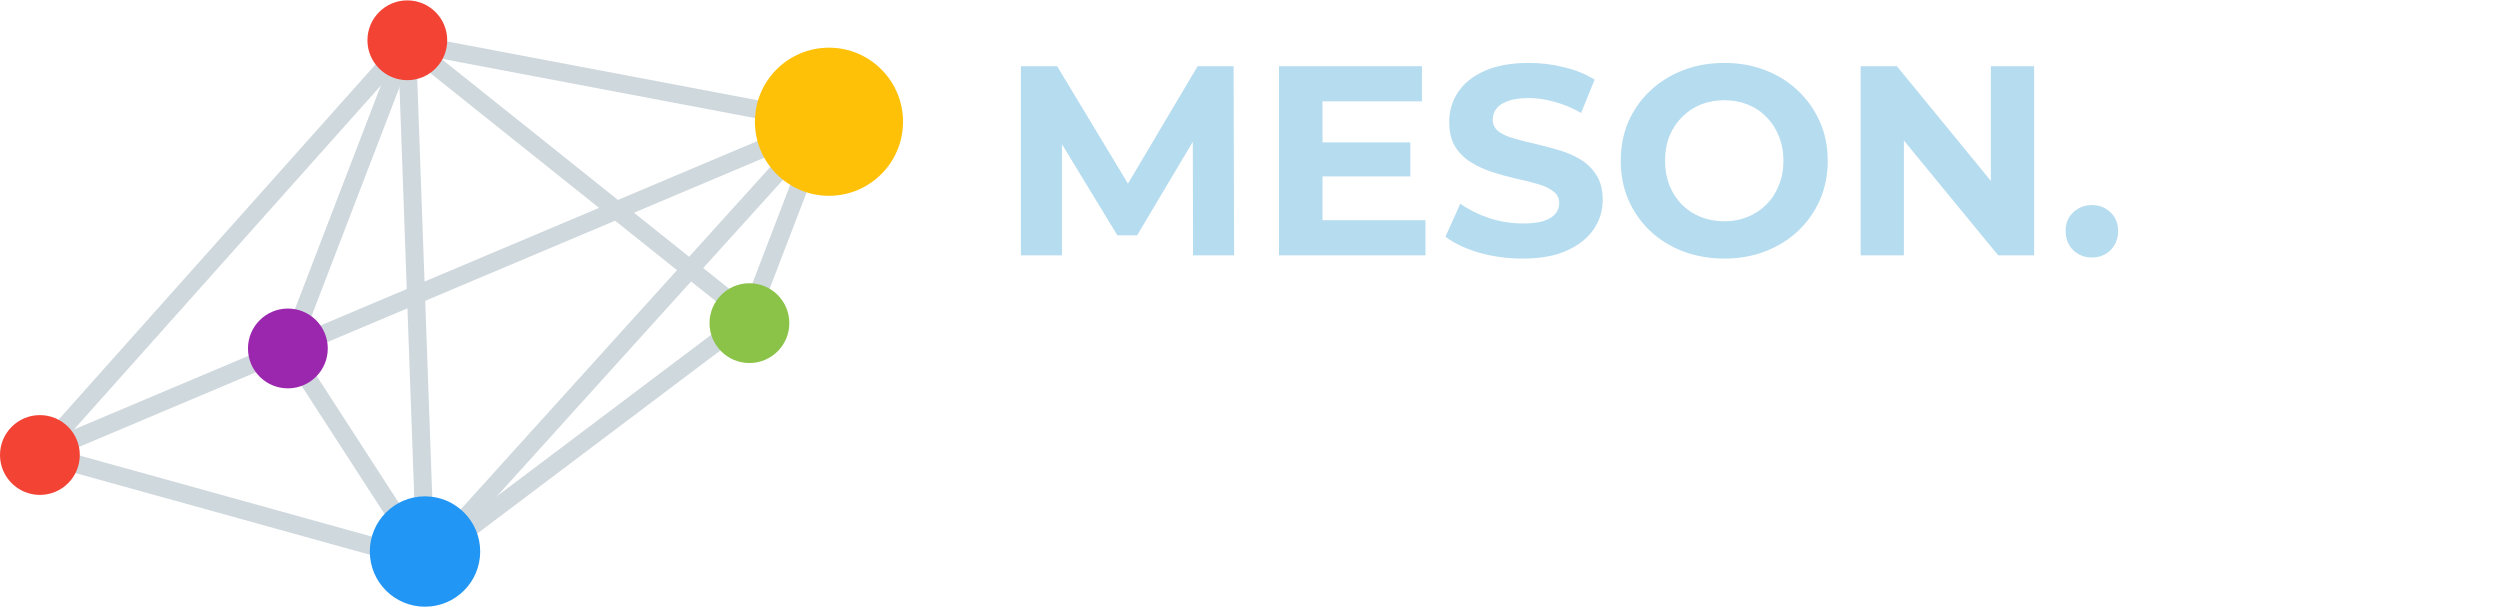 <svg width="1968" height="478" viewBox="0 0 1968 478" fill="none" xmlns="http://www.w3.org/2000/svg">
<g filter="url(#filter0_b_113_1130)">
<path d="M309.171 46.187L31.969 356.864" stroke="#CFD8DD" stroke-width="14.182"/>
<path d="M613.078 111.631L31.969 356.863" stroke="#CFD8DD" stroke-width="14.182"/>
<path d="M313.309 435.473L31.217 357.239" stroke="#CFD8DD" stroke-width="14.182"/>
<path d="M316.694 43.176L226.049 279.005" stroke="#CFD8DD" stroke-width="14.182"/>
<path d="M327.226 429.455L227.93 275.997" stroke="#CFD8DD" stroke-width="14.182"/>
<path d="M315.941 33.022L613.83 89.44" stroke="#CFD8DD" stroke-width="14.182"/>
<path d="M315.191 29.636L590.137 249.291" stroke="#CFD8DD" stroke-width="14.182"/>
<path d="M634.143 133.822L589.385 250.42" stroke="#CFD8DD" stroke-width="14.182"/>
<path d="M320.084 27.004L335.129 445.252" stroke="#CFD8DD" stroke-width="14.182"/>
<path d="M623.985 122.539L333.242 444.124" stroke="#CFD8DD" stroke-width="14.182"/>
<path d="M570.577 264.337L346.408 433.216" stroke="#CFD8DD" stroke-width="14.182"/>
<circle cx="652.57" cy="95.833" r="58.299" fill="#FFC107"/>
<circle cx="334.557" cy="434.156" r="43.442" fill="#2196F4"/>
<circle cx="320.646" cy="31.705" r="31.406" fill="#F34335"/>
<circle cx="226.617" cy="274.304" r="31.406" fill="#9C27AF"/>
<circle cx="31.406" cy="358.179" r="31.406" fill="#F34335"/>
<circle cx="589.947" cy="254.37" r="31.406" fill="#8BC349"/>
<path d="M803.657 201V52.089H832.162L895.556 157.178H880.452L942.782 52.089H971.075L971.5 201H939.165L938.953 101.655H944.909L895.13 185.258H879.601L828.759 101.655H835.991V201H803.657ZM1038.53 112.079H1110.22V138.883H1038.53V112.079ZM1041.08 173.345H1122.13V201H1006.83V52.089H1119.36V79.744H1041.08V173.345ZM1198.48 203.553C1186.56 203.553 1175.15 201.993 1164.23 198.873C1153.31 195.611 1144.52 191.427 1137.85 186.322L1149.55 160.369C1155.93 164.907 1163.45 168.665 1172.1 171.643C1180.89 174.48 1189.76 175.898 1198.69 175.898C1205.5 175.898 1210.96 175.26 1215.07 173.983C1219.33 172.565 1222.45 170.651 1224.43 168.24C1226.42 165.829 1227.41 163.063 1227.41 159.943C1227.41 155.972 1225.85 152.852 1222.73 150.583C1219.61 148.172 1215.5 146.258 1210.39 144.839C1205.29 143.279 1199.61 141.861 1193.37 140.585C1187.27 139.167 1181.1 137.465 1174.86 135.479C1168.77 133.494 1163.16 130.941 1158.06 127.821C1152.95 124.701 1148.77 120.588 1145.51 115.483C1142.39 110.377 1140.83 103.853 1140.83 95.912C1140.83 87.402 1143.1 79.673 1147.64 72.724C1152.32 65.633 1159.26 60.031 1168.48 55.918C1177.84 51.664 1189.54 49.536 1203.58 49.536C1212.94 49.536 1222.16 50.671 1231.24 52.94C1240.31 55.068 1248.33 58.329 1255.28 62.726L1244.64 88.891C1237.69 84.921 1230.74 82.013 1223.79 80.17C1216.84 78.184 1210.04 77.191 1203.37 77.191C1196.7 77.191 1191.24 77.971 1186.99 79.531C1182.74 81.091 1179.69 83.148 1177.84 85.701C1176 88.112 1175.08 90.948 1175.08 94.21C1175.08 98.039 1176.64 101.159 1179.76 103.57C1182.88 105.839 1186.99 107.683 1192.1 109.101C1197.2 110.519 1202.8 111.937 1208.9 113.355C1215.14 114.774 1221.31 116.405 1227.41 118.248C1233.65 120.092 1239.32 122.574 1244.43 125.694C1249.53 128.814 1253.65 132.927 1256.77 138.032C1260.03 143.138 1261.66 149.59 1261.66 157.39C1261.66 165.758 1259.32 173.416 1254.64 180.365C1249.96 187.314 1242.94 192.916 1233.58 197.171C1224.36 201.425 1212.66 203.553 1198.48 203.553ZM1357.53 203.553C1345.76 203.553 1334.84 201.638 1324.77 197.809C1314.85 193.98 1306.2 188.591 1298.82 181.642C1291.59 174.692 1285.92 166.538 1281.8 157.178C1277.83 147.818 1275.85 137.607 1275.85 126.545C1275.85 115.483 1277.83 105.272 1281.8 95.912C1285.92 86.552 1291.66 78.397 1299.03 71.448C1306.41 64.499 1315.06 59.109 1324.99 55.28C1334.91 51.451 1345.69 49.536 1357.32 49.536C1369.09 49.536 1379.87 51.451 1389.66 55.28C1399.58 59.109 1408.16 64.499 1415.4 71.448C1422.77 78.397 1428.52 86.552 1432.63 95.912C1436.74 105.13 1438.8 115.341 1438.8 126.545C1438.8 137.607 1436.74 147.889 1432.63 157.39C1428.52 166.751 1422.77 174.905 1415.4 181.854C1408.16 188.662 1399.58 193.98 1389.66 197.809C1379.87 201.638 1369.16 203.553 1357.53 203.553ZM1357.32 174.196C1363.99 174.196 1370.09 173.062 1375.62 170.792C1381.29 168.523 1386.25 165.261 1390.51 161.007C1394.76 156.752 1398.02 151.718 1400.29 145.903C1402.7 140.088 1403.91 133.636 1403.91 126.545C1403.91 119.454 1402.7 113.001 1400.29 107.186C1398.02 101.372 1394.76 96.337 1390.51 92.082C1386.39 87.828 1381.5 84.566 1375.83 82.297C1370.16 80.028 1363.99 78.893 1357.32 78.893C1350.66 78.893 1344.49 80.028 1338.81 82.297C1333.28 84.566 1328.39 87.828 1324.14 92.082C1319.88 96.337 1316.55 101.372 1314.14 107.186C1311.87 113.001 1310.73 119.454 1310.73 126.545C1310.73 133.494 1311.87 139.947 1314.14 145.903C1316.55 151.718 1319.81 156.752 1323.92 161.007C1328.18 165.261 1333.14 168.523 1338.81 170.792C1344.49 173.062 1350.66 174.196 1357.32 174.196ZM1464.7 201V52.089H1493.2L1581.06 159.305H1567.23V52.089H1601.27V201H1572.98L1484.91 93.784H1498.73V201H1464.7ZM1646.71 202.702C1641.04 202.702 1636.15 200.787 1632.03 196.958C1628.06 192.987 1626.08 187.953 1626.08 181.854C1626.08 175.756 1628.06 170.863 1632.03 167.176C1636.15 163.347 1641.04 161.432 1646.71 161.432C1652.53 161.432 1657.42 163.347 1661.39 167.176C1665.36 170.863 1667.35 175.756 1667.35 181.854C1667.35 187.953 1665.36 192.987 1661.39 196.958C1657.42 200.787 1652.53 202.702 1646.71 202.702Z" fill="#B6DCEF"/>
<path d="M803.657 424V275.089H832.162L920.02 382.305H906.192V275.089H940.229V424H911.936L823.866 316.784H837.693V424H803.657ZM1007.16 335.079H1078.85V361.883H1007.16V335.079ZM1009.71 396.345H1090.76V424H975.461V275.089H1087.99V302.744H1009.71V396.345ZM1149.03 424V303.17H1101.37V275.089H1231.14V303.17H1183.49V424H1149.03ZM1282.51 424L1233.8 275.089H1269.54L1311.87 406.982H1294L1338.25 275.089H1370.16L1412.7 406.982H1395.47L1438.87 275.089H1471.84L1423.13 424H1386.11L1348.46 308.275H1358.24L1319.53 424H1282.51ZM1561.75 426.553C1549.98 426.553 1539.06 424.638 1528.99 420.809C1519.06 416.98 1510.41 411.591 1503.03 404.642C1495.8 397.692 1490.13 389.538 1486.02 380.178C1482.04 370.818 1480.06 360.607 1480.06 349.545C1480.06 338.483 1482.04 328.272 1486.02 318.912C1490.13 309.551 1495.87 301.397 1503.25 294.448C1510.62 287.498 1519.27 282.109 1529.2 278.28C1539.13 274.451 1549.9 272.537 1561.53 272.537C1573.31 272.537 1584.08 274.451 1593.87 278.28C1603.8 282.109 1612.38 287.498 1619.61 294.448C1626.98 301.397 1632.73 309.551 1636.84 318.912C1640.95 328.13 1643.01 338.341 1643.01 349.545C1643.01 360.607 1640.95 370.889 1636.84 380.39C1632.73 389.751 1626.98 397.905 1619.61 404.854C1612.38 411.662 1603.8 416.98 1593.87 420.809C1584.08 424.638 1573.38 426.553 1561.75 426.553ZM1561.53 397.196C1568.2 397.196 1574.3 396.062 1579.83 393.792C1585.5 391.523 1590.47 388.261 1594.72 384.007C1598.97 379.752 1602.24 374.718 1604.51 368.903C1606.92 363.088 1608.12 356.636 1608.12 349.545C1608.12 342.454 1606.92 336.001 1604.51 330.186C1602.24 324.372 1598.97 319.337 1594.72 315.082C1590.61 310.828 1585.71 307.566 1580.04 305.297C1574.37 303.028 1568.2 301.893 1561.53 301.893C1554.87 301.893 1548.7 303.028 1543.03 305.297C1537.5 307.566 1532.6 310.828 1528.35 315.082C1524.09 319.337 1520.76 324.372 1518.35 330.186C1516.08 336.001 1514.95 342.454 1514.95 349.545C1514.95 356.494 1516.08 362.947 1518.35 368.903C1520.76 374.718 1524.02 379.752 1528.14 384.007C1532.39 388.261 1537.35 391.523 1543.03 393.792C1548.7 396.062 1554.87 397.196 1561.53 397.196ZM1668.91 424V275.089H1733.37C1746.7 275.089 1758.18 277.287 1767.83 281.684C1777.47 285.938 1784.92 292.108 1790.17 300.191C1795.41 308.275 1798.04 317.919 1798.04 329.123C1798.04 340.185 1795.41 349.757 1790.17 357.841C1784.92 365.783 1777.47 371.881 1767.83 376.136C1758.18 380.39 1746.7 382.518 1733.37 382.518H1688.06L1703.37 367.414V424H1668.91ZM1763.57 424L1726.35 369.967H1763.15L1800.8 424H1763.57ZM1703.37 371.243L1688.06 355.076H1731.45C1742.09 355.076 1750.03 352.806 1755.28 348.268C1760.52 343.588 1763.15 337.206 1763.15 329.123C1763.15 320.897 1760.52 314.515 1755.28 309.977C1750.03 305.439 1742.09 303.17 1731.45 303.17H1688.06L1703.37 286.789V371.243ZM1856.19 389.963L1854.27 350.183L1925.54 275.089H1963.83L1899.58 344.226L1880.44 364.648L1856.19 389.963ZM1825.34 424V275.089H1859.59V424H1825.34ZM1927.24 424L1874.27 359.117L1896.82 334.654L1967.44 424H1927.24Z" fill="white"/>
</g>
<defs>
<filter id="filter0_b_113_1130" x="-4" y="-3.701" width="1975.44" height="485.3" filterUnits="userSpaceOnUse" color-interpolation-filters="sRGB">
<feFlood flood-opacity="0" result="BackgroundImageFix"/>
<feGaussianBlur in="BackgroundImage" stdDeviation="2"/>
<feComposite in2="SourceAlpha" operator="in" result="effect1_backgroundBlur_113_1130"/>
<feBlend mode="normal" in="SourceGraphic" in2="effect1_backgroundBlur_113_1130" result="shape"/>
</filter>
</defs>
</svg>
